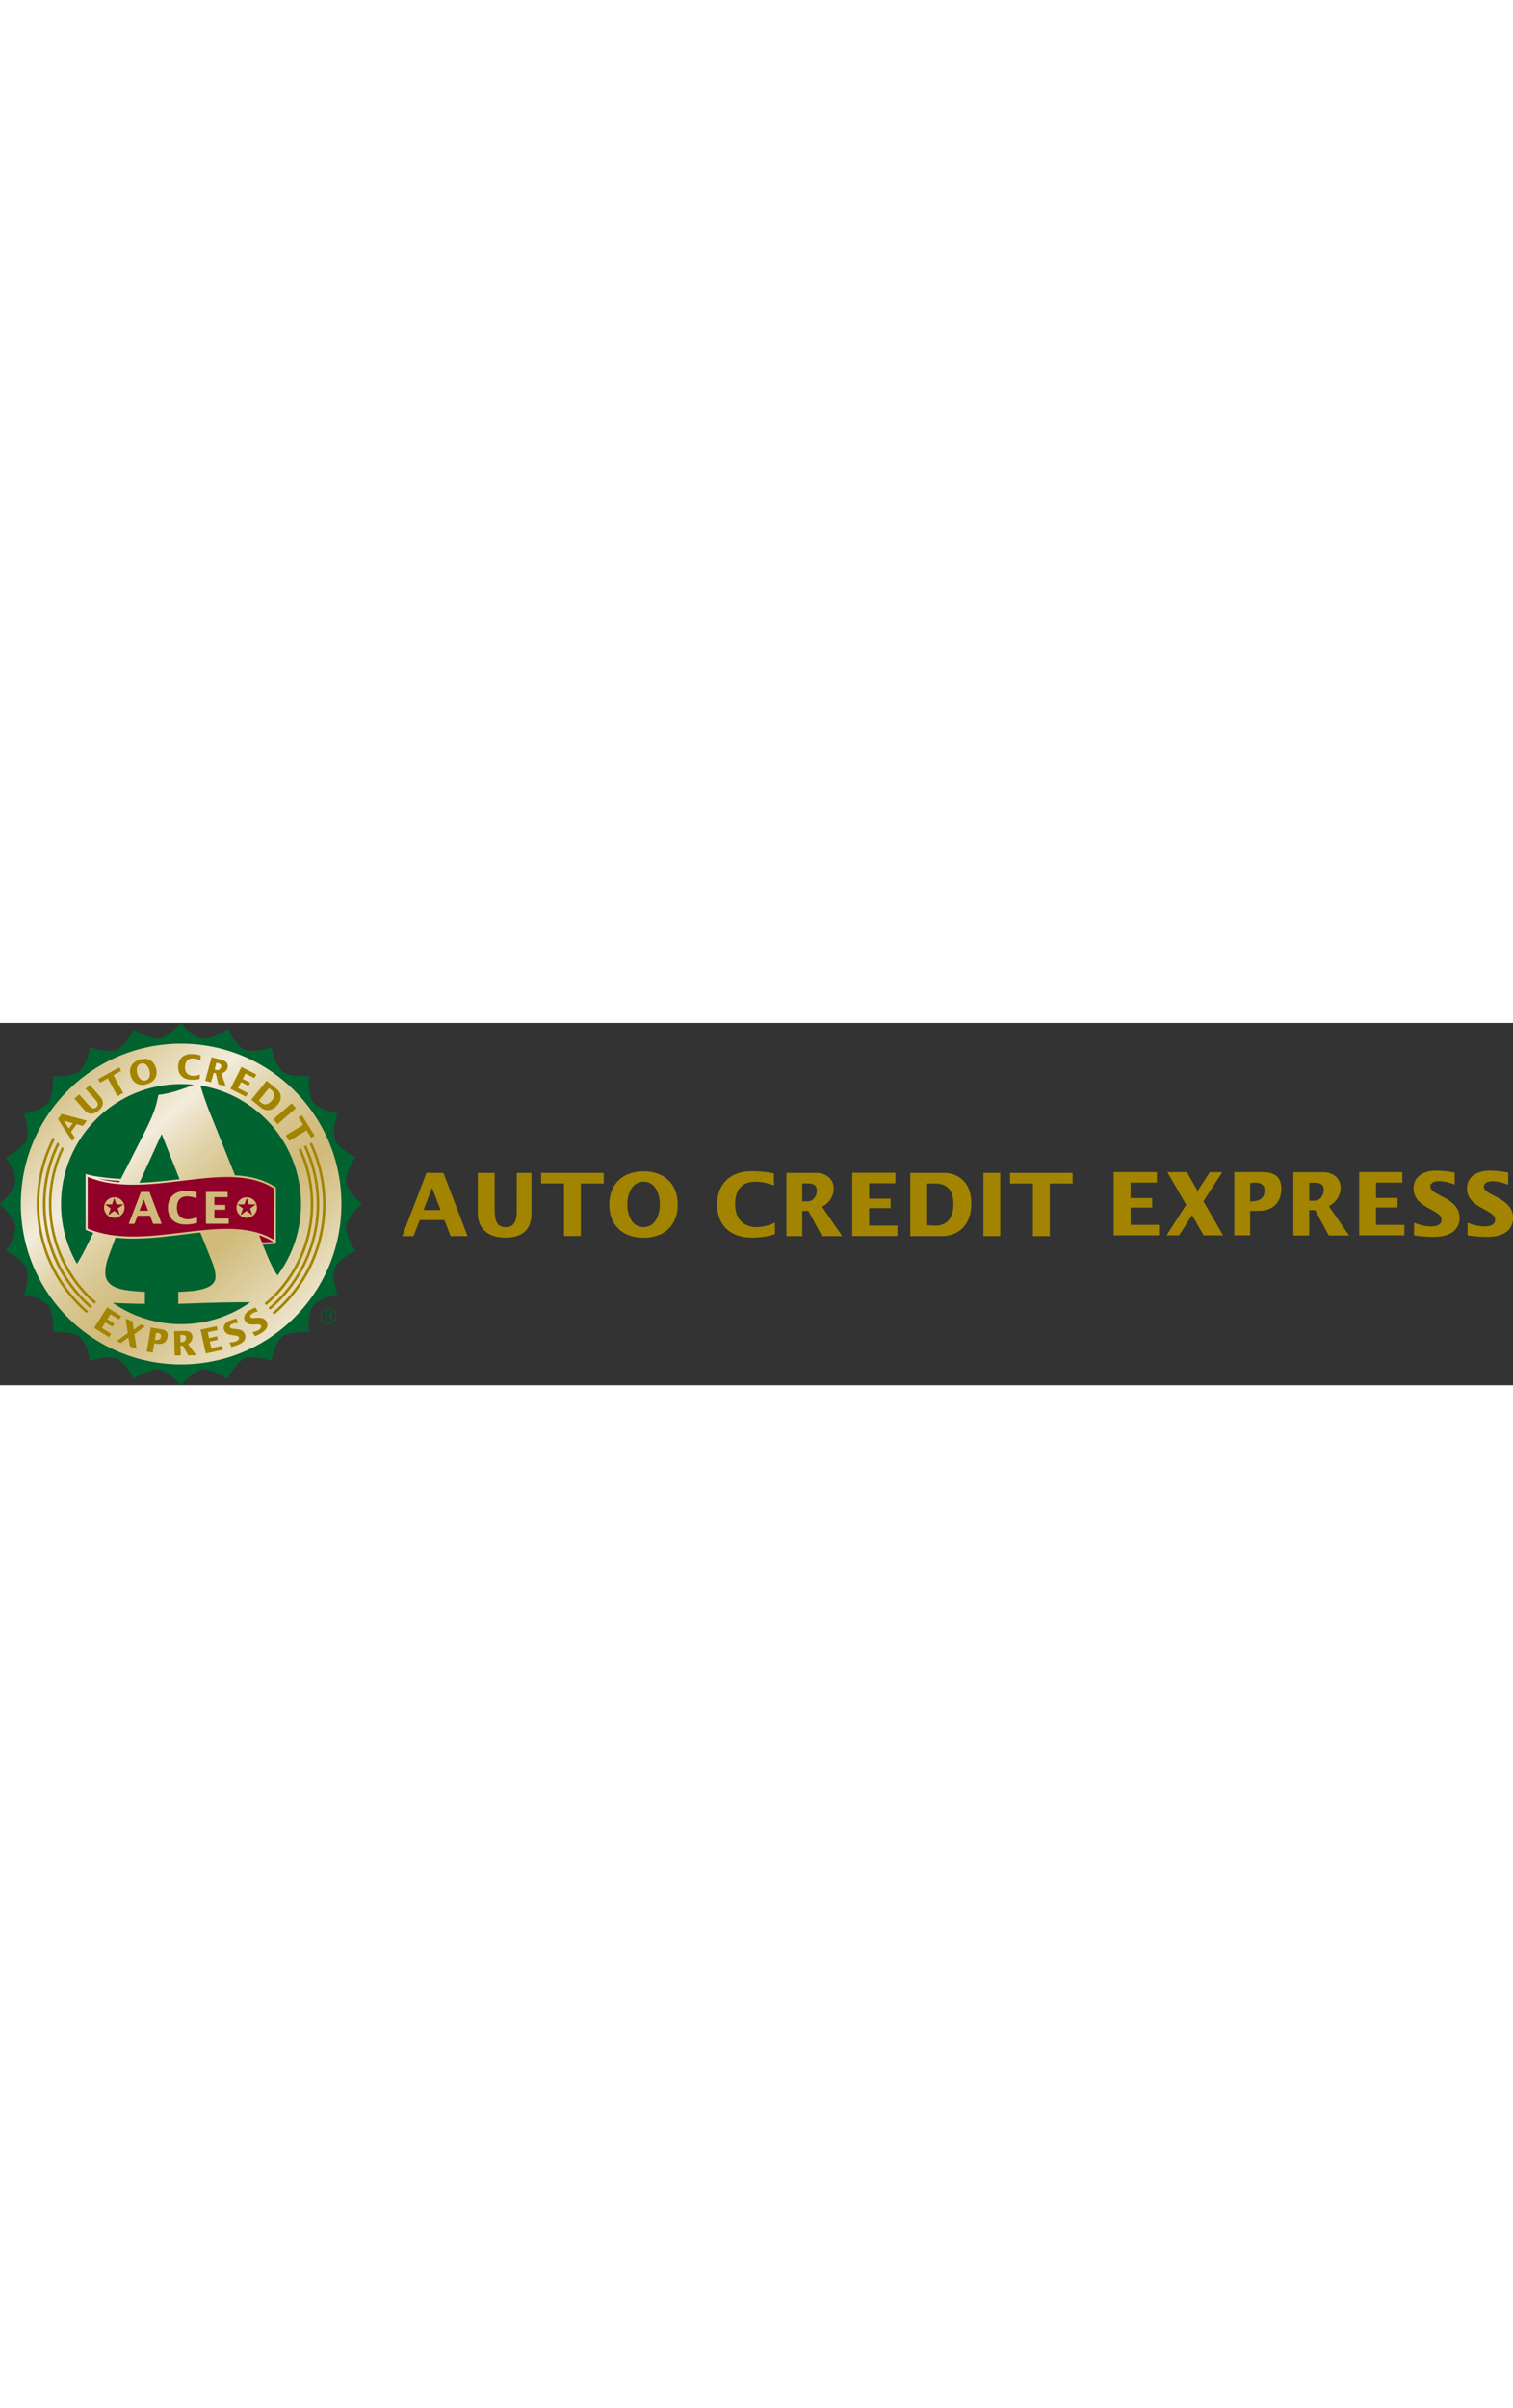 <svg xmlns="http://www.w3.org/2000/svg" xmlns:xlink="http://www.w3.org/1999/xlink" id="Layer_1" style="enable-background:new 0 0 1329 318.1; width: 200px; height: 100%;" viewBox="0 0 1329 318.1" x="0px" xml:space="preserve" y="0px"><rect x="0" y="0" width="1329" height="318.1" fill="#333333" stroke="none"/><style type="text/css">	.st0{fill:url(#SVGID_1_);}	.st1{fill:#006330;}	.st2{fill:#910028;}	.st3{fill:#A28400;}	.st4{fill:#D0BA79;}</style><title>ace-logo</title><linearGradient gradientTransform="matrix(1 0 0 -1 -14 95.98)" gradientUnits="userSpaceOnUse" id="SVGID_1_" x1="64.976" x2="281.186" y1="57.376" y2="-183.594"><stop offset="0" style="stop-color:#D0BA79"></stop><stop offset="0.14" style="stop-color:#E0D1A6"></stop><stop offset="0.3" style="stop-color:#F3ECDB"></stop><stop offset="0.33" style="stop-color:#EEE5CE"></stop><stop offset="0.42" style="stop-color:#E1D3A9"></stop><stop offset="0.51" style="stop-color:#D8C58F"></stop><stop offset="0.59" style="stop-color:#D2BD7F"></stop><stop offset="0.65" style="stop-color:#D0BA79"></stop><stop offset="1" style="stop-color:#F3ECDB"></stop></linearGradient><path class="st0" d="M302.5,159.1c0,79.2-64.2,143.4-143.4,143.4c-79.2,0-143.4-64.2-143.4-143.4c0-79.2,64.2-143.4,143.4-143.4 c0,0,0,0,0,0C238.3,15.7,302.5,79.9,302.5,159.1L302.5,159.1z"></path><path class="st1" d="M200.2,5.4c2.4,5.4,7.7,14,14.8,18.4c8.2,1.9,18-0.4,23.5-2.5c0.9,5.9,3.8,15.5,9.5,21.6 c7.4,4,17.5,4.3,23.4,3.6c-0.6,5.9-0.4,16,3.6,23.4c6.1,5.8,15.8,8.6,21.6,9.6c-2.1,5.5-4.5,15.3-2.5,23.5 c4.4,7.2,13,12.4,18.4,14.8c-3.5,4.8-8.3,13.6-8.6,22.1c2.4,8.1,9.4,15.4,14,19.1c-4.6,3.8-11.5,11-14,19.1 c0.2,8.4,5.1,17.3,8.5,22.1c-5.4,2.4-14,7.7-18.4,14.8c-2,8.2,0.4,18,2.5,23.5c-5.9,0.9-15.5,3.8-21.6,9.6c-4,7.4-4.2,17.5-3.6,23.4 c-5.9-0.6-16-0.4-23.4,3.6c-5.8,6.1-8.6,15.8-9.6,21.7c-5.6-2.1-15.3-4.5-23.5-2.5c-7.2,4.4-12.4,13-14.9,18.4 c-4.8-3.5-13.6-8.3-22.1-8.5c-8.1,2.4-15.4,9.4-19.1,14c-3.7-4.6-11-11.6-19.1-14c-8.4,0.2-17.3,5.1-22.1,8.5 c-2.4-5.4-7.7-14-14.8-18.4c-8.2-2-18,0.4-23.5,2.5c-0.9-5.9-3.8-15.5-9.5-21.6c-7.4-4-17.5-4.3-23.4-3.6c0.6-5.9,0.4-16-3.6-23.4 c-6.1-5.8-15.8-8.6-21.7-9.6c2.1-5.5,4.5-15.3,2.5-23.5c-4.4-7.2-13-12.4-18.4-14.8c3.5-4.8,8.3-13.7,8.5-22.1 c-2.4-8.1-9.4-15.4-14-19.1c4.6-3.8,11.6-11,14-19.1c-0.2-8.4-5.1-17.3-8.5-22.1c5.4-2.4,14-7.7,18.4-14.8c2-8.2-0.4-18-2.5-23.5 c5.9-0.9,15.5-3.8,21.6-9.6c4-7.4,4.2-17.5,3.6-23.4c5.9,0.6,16,0.4,23.4-3.6c5.8-6.1,8.6-15.8,9.6-21.6c5.5,2.1,15.3,4.5,23.5,2.5 c7.2-4.4,12.4-13,14.9-18.4c4.8,3.5,13.6,8.3,22.1,8.5c8.1-2.4,15.4-9.4,19.1-14c3.7,4.6,11,11.6,19.1,14 C186.6,13.7,195.4,8.9,200.2,5.4z M159.1,18.2c-77.8,0-140.8,63-140.8,140.8s63,140.8,140.8,140.8s140.8-63,140.8-140.8l0,0 C299.9,81.3,236.9,18.3,159.1,18.2L159.1,18.2z"></path><path class="st1" d="M185.8,82.4l20.6,51.4c13.1,0.7,25.1,3.5,35.6,10.4l0.4,0.3v49.2c-3.9,0.6-7.8,0.8-11.7,0.7l3.3,8.1 c3.4,8.3,6.5,14.6,9.8,19.2c34.6-46.8,24.7-112.8-22.1-147.4c-13.5-10-29.1-16.6-45.7-19.3C178.8,64.3,182.1,73.5,185.8,82.4z"></path><path class="st2" d="M105.4,138.7c-6.5-0.3-12.9-1-19.3-2.1c6.1,1.7,12.4,2.8,18.7,3.3L105.4,138.7z"></path><path class="st2" d="M240.2,192.2c-4-2.4-8.2-4.4-12.6-5.8l2.5,6.2C233.5,192.8,236.8,192.6,240.2,192.2z"></path><path class="st1" d="M217.9,245.2c-31.1,0-55.7,1.4-61.3,1.4v-10.5c11.8-0.5,32.7-1.1,32.7-13.2c0-6.9-3.4-13.8-5.9-20.4l-7.5-18.5 c-5.3,0.5-10.6,1.2-16.1,1.9c-19.5,2.4-39.5,4.8-58.3,2.6l-1.5,4.1c-3.1,8.8-7.5,17.6-7.5,26.7c0,16.3,21.8,15.7,34.8,16.8v10.5 c-9.4,0-18.8-0.4-28.2-0.8c36.4,25.1,84.6,24.9,120.7-0.6H217.9z"></path><path class="st1" d="M77.8,192.6l4.2-8.3c-2.1-0.7-4.2-1.5-6.3-2.4l-0.5-0.2v-49.1c7.2,2.5,24.5,4.2,31,4.3l16.3-32 C136,78.9,137,73.6,139.1,63.2c10.2-1.2,20.4-4.6,31-8.9c-3.7-0.4-7.4-0.6-11.1-0.6c-58.2,0-105.4,47.2-105.4,105.4 c0,18.4,4.8,36.4,14,52.4C71.4,205.4,74.8,199.1,77.8,192.6z"></path><path class="st1" d="M122.5,140.3c11.6-0.3,23.5-1.7,35.2-3.1l-15.7-39.6L122.5,140.3z"></path><path class="st2" d="M77,135.2c25.4,10.4,54.5,6.8,82.8,3.4c30.4-3.7,59.2-7.2,81,6.8v45.2c-22.1-13.6-50.8-10.2-81.2-6.5 c-28.2,3.4-57.4,7-82.6-3.5L77,135.2z"></path><path class="st3" d="M235.8,250.1l1.5,1.7c42-35.4,55-94.6,31.6-144.3l-2,1C289.8,157.3,277.1,215.4,235.8,250.1L235.8,250.1z"></path><path class="st3" d="M232.4,246.1l1.5,1.7c40.2-33.8,52.6-90.4,30.3-137.9l-2,1C284,157.5,271.8,212.9,232.4,246.1L232.4,246.1z"></path><path class="st3" d="M239.4,254.3l1.5,1.7c43.9-37,57.5-98.9,33-150.9l-2,1C295.8,157.1,282.5,217.9,239.4,254.3L239.4,254.3z"></path><path class="st3" d="M82.9,246.6l1.5-1.7c-38.5-33.4-50.1-88.4-28.3-134.4l-1.7-1.7C31.8,155.9,43.4,212.3,82.9,246.6z"></path><path class="st3" d="M75.8,254.7l1.5-1.7c-43.2-37.5-55.3-99.8-29.2-150.7l-1.7-1.7C19.5,152.6,31.6,216.3,75.8,254.7z"></path><path class="st3" d="M79.5,250.6l1.5-1.7C40.2,213.5,28.4,155,52.2,106.5l-1.7-1.7C25.7,154.3,37.6,214.3,79.5,250.6z"></path><path class="st3" d="M60.5,92.7l-4.4-6.8l7.8,2.1L60.5,92.7z M63.4,103.7l2.2-3.1l-3.2-4.9l4.9-6.8l5.6,1.5l3.4-4.6l-22.1-5.9 l-3.3,4.6L63.4,103.7z"></path><path class="st3" d="M69.6,62.8l8.2,9.3c2.7,3,4.6,3.9,6.8,2c1.9-1.6,1.8-3.6-0.8-6.6l-8.6-9.7l3.7-3.3l9,10.2 c1.3,1.4,5.5,6.3-1.1,12.1c-4,3.5-8.7,4.3-12.5-0.1l-9-10.2L69.6,62.8z"></path><path class="st3" d="M94.7,48.7l-6.8,3.8l-1.7-3.1L104.7,39l1.7,3.1l-6.8,3.8l8.6,15.6l-5,2.8L94.7,48.7z"></path><path class="st3" d="M120.6,44.6c-1-3.3-0.7-7.8,3.2-8.9s6.4,2.6,7.4,5.9s0.7,7.8-3.2,8.9S121.6,47.9,120.6,44.6z M114.8,46.2 c1.9,6.8,7.6,9.5,14.2,7.6s10-7.1,8-14s-7.5-9.6-14.2-7.6C116.1,34.2,112.8,39.4,114.8,46.2z"></path><path class="st3" d="M176,32.8c-2-0.9-4.1-1.5-6.3-1.6c-5.2-0.3-7,3.3-7.2,7.1c-0.3,4.8,2.1,7.9,6.9,8.2c2.1,0.1,4.2-0.3,6.2-1.2 l-0.2,3.9c-2.6,0.7-5.3,0.9-8,0.7c-6.9-0.4-11.3-4.8-10.9-11.9s5.3-11,12.2-10.6c2.6,0.1,5.1,0.5,7.6,1.1L176,32.8z"></path><path class="st3" d="M190.1,35l1.7,0.5c2.4,0.7,2.8,1.8,2.4,3.2s-2,3.3-3.9,2.7l-1.8-0.5L190.1,35z M180.2,50.8l5.2,1.4l2.3-8.3 l1.9,0.5l2.2,9.5l6.6,1.8l-4-11.4c2.6-0.4,4.7-2.3,5.5-4.8c1-3.7-1.6-6-4.2-6.7l-9.8-2.7L180.2,50.8z"></path><path class="st3" d="M212.1,38.7l13,6.6l-1.6,3.2l-7.9-4l-2.4,4.7l6.5,3.3l-1.4,2.8l-6.5-3.3l-2.7,5.3l8.6,4.3l-1.6,3.2l-13.7-6.9 L212.1,38.7z"></path><path class="st3" d="M236.3,57.2l2.2,1.8c3.9,3.2,2.2,6.9,0.3,9.2c-2.3,2.8-5.6,4.9-9.4,1.8c-0.7-0.6-1.4-1.2-2-1.9L236.3,57.2z  M220.7,67.5l8.3,6.7c4.3,3.5,10.1,3.6,14.8-2.3c5.4-6.6,1.8-11.8-0.5-13.7l-9.1-7.3L220.7,67.5z"></path><path class="st3" d="M256.2,70.6l3.8,4.3L243.8,89l-3.8-4.3L256.2,70.6z"></path><path class="st3" d="M266.3,89.5l-4.1-6.6l3-1.9l11.1,18l-3,1.9l-4.1-6.6l-15.1,9.4l-3-4.9L266.3,89.5z"></path><path class="st4" d="M100.4,153.7L100.4,153.7l1.9,5.6h6.1l0,0l-5,3.6l1.8,5.8v0l-4.8-3.7l-5.1,3.7l-0.1,0l2-5.8l-4.8-3.6l0,0h6.1 L100.4,153.7z M109.4,162.1c0-5-4-9-9-9s-9,4-9,9s4,9,9,9C105.4,171.1,109.4,167.1,109.4,162.1C109.4,162.1,109.4,162.1,109.4,162.1 L109.4,162.1z"></path><path class="st4" d="M122.5,164.9l3.8-9.9l3.8,9.9H122.5z M113.1,176.4h5l2.8-7.1h10.9l2.7,7.1h7.5l-10.7-28h-7.5L113.1,176.4z"></path><path class="st4" d="M172.6,154c-2.6-1.1-5.5-1.6-8.3-1.7c-6.8,0-8.9,4.8-8.9,9.9c0,6.3,3.3,10.2,9.7,10.2c2.8-0.1,5.5-0.8,8-2v5.1 c-3.4,1.1-6.9,1.6-10.4,1.5c-9.1,0-15.2-5.4-15.2-14.7s6.1-14.7,15.2-14.7c3.4-0.1,6.7,0.3,10,0.9L172.6,154z"></path><path class="st4" d="M180.9,148.4H200v4.6h-11.7v6.8h9.6v4.2h-9.6v7.7h12.6v4.6h-20L180.9,148.4z"></path><path class="st4" d="M216.7,153.7L216.7,153.7l1.9,5.6h6.1l0,0l-5,3.6l1.8,5.8l-0.1,0l-4.8-3.7l-5.1,3.7l-0.1,0l2-5.8l-4.8-3.6l0,0 h6.1L216.7,153.7z M225.7,162.1c0-5-4-9-9-9s-9,4-9,9s4,9,9,9S225.7,167,225.7,162.1z"></path><path class="st1" d="M288.6,264.3c-3.9,0-7.1-3.1-7.1-7c0-3.9,3.1-7.1,7-7.1s7.1,3.1,7.1,7c0,0,0,0,0,0 C295.6,261.2,292.5,264.3,288.6,264.3C288.6,264.3,288.6,264.3,288.6,264.3z M288.6,251c-3.5,0-6.2,2.8-6.2,6.3 c0,3.5,2.8,6.2,6.3,6.2c3.4,0,6.2-2.8,6.2-6.2C294.8,253.8,292,251,288.6,251C288.6,251,288.6,251,288.6,251L288.6,251z  M285.9,253.2h3.5c1.2,0,2.4,0.2,2.5,2c0.1,0.8-0.3,1.6-1,2c0.8,0.5,0.8,0.6,0.9,2c0.1,1-0.1,1.2,0.4,1.9H291l-0.1-1 c-0.2-0.9,0.3-2.4-1.3-2.4H287v3.3h-1L285.9,253.2z M286.9,254.1v2.7h2.5c0.7,0,1.4-0.2,1.5-1.2c0.1-1.3-0.8-1.5-1.5-1.5H286.9z"></path><path class="st3" d="M94.1,249.7l12.4,7.7l-1.9,3l-7.6-4.7l-2.8,4.4l6.2,3.9l-1.7,2.7l-6.2-3.9l-3.1,5l8.2,5.1l-1.9,3l-13-8.1 L94.1,249.7z"></path><path class="st3" d="M112.3,272.2l-2-12.6l6.1,2.4l1.1,7.3l6.1-4.5l3.9,1.5l-9.5,6.9l2,13.1l-6-2.4l-1.2-7.8l-6.6,4.8l-3.9-1.5 L112.3,272.2z"></path><path class="st3" d="M137.1,272.1c0.6,0,1.1,0,1.7,0.1c1.7,0.3,3,1.2,2.7,3.1c-0.6,3.5-3.5,3.2-5.5,2.9L137.1,272.1z M128.8,288.5 l5.3,0.9l1.4-8.2l3.1,0.5c4.7,0.8,7.9-1.8,8.6-6c0.7-4.2-1.4-6-5.3-6.7l-9.4-1.6L128.8,288.5z"></path><path class="st3" d="M158.4,274h1.8c2.6-0.1,3.2,0.9,3.2,2.4s-1,3.7-3,3.7h-1.9L158.4,274z M153.4,291.9l5.4-0.1l-0.2-8.5h2l4.8,8.5 l6.9-0.1l-7.1-9.8c2.4-1.2,3.8-3.5,3.9-6.2c-0.1-3.9-3.3-5.3-5.9-5.3l-10.2,0.2L153.4,291.9z"></path><path class="st3" d="M176.1,269.3l14.3-3.1l0.8,3.5l-8.7,1.9l1.1,5.1l7.1-1.6l0.7,3.1l-7.1,1.5l1.3,5.8l9.4-2.1l0.8,3.5l-15,3.3 L176.1,269.3z"></path><path class="st3" d="M201.6,280.5c2,0,4-0.3,5.8-1c1.4-0.6,3.1-1.8,2.4-3.5c-1.3-3.2-10.3,0.1-12.9-6.1c-1.6-4,1.3-7,4.7-8.5 c2-0.8,4-1.4,6.1-1.8l1.6,3.7c-1.9,0-3.7,0.4-5.5,1c-1,0.4-2.4,1.5-1.9,2.8c1.2,3,10.5-0.4,13.2,6c0.8,2,1.4,6.4-5.6,9.3 c-2.1,0.9-4.2,1.6-6.3,2.1L201.6,280.5z"></path><path class="st3" d="M221.7,271.5c2-0.3,3.9-1,5.6-2c1.3-0.8,2.8-2.3,1.8-3.9c-1.9-2.9-10.1,1.9-13.7-3.8c-2.3-3.6,0-7.1,3.2-9.1 c1.8-1.1,3.7-2.1,5.7-2.9l2.2,3.4c-1.8,0.4-3.6,1-5.2,2c-0.9,0.6-2.1,1.9-1.4,3c1.7,2.7,10.3-2.2,14,3.7c1.2,1.8,2.5,6-3.9,10.1 c-1.9,1.2-3.9,2.2-5.9,3.1L221.7,271.5z"></path><path class="st3" d="M453.9,165.2c0,10.3-3.3,14.1-9.7,14.1c-7.5,0-9.7-5.1-9.7-15.5v-32.1h-14.8v35.2c0,15.2,10.6,21.6,24.2,21.6 c22.9,0,22.9-16.7,22.9-21.6v-35.2h-12.9V165.2z M565.3,130.3c-18,0-30.1,10.8-30.1,29.2s12,29.1,30.1,29.1s30-10.7,30-29.1 S583.3,130.3,565.3,130.3L565.3,130.3z M565.3,179.3c-10.5,0-14.3-11-14.3-19.9s3.8-20,14.3-20s14.3,11,14.3,20 S575.7,179.3,565.3,179.3L565.3,179.3z M475.3,140.9h20.1v46.2h14.8V141h20.1v-9.3h-55V140.9z M374.6,131.7l-21.3,55.5h9.9l5.5-14.1 h21.7l5.4,14.1h14.9l-21.2-55.5L374.6,131.7z M372,164.3l7.5-19.6l7.5,19.6H372z M732.3,145.6c0-10-8.2-13.9-15.1-13.9h-26.4v55.5 h13.9V165h5.3l12,22.2h17.8L722,161.3C728.2,158.5,732.2,152.4,732.3,145.6L732.3,145.6z M709.6,156.7h-4.9v-15.8h4.5 c6.6,0,8.3,2.5,8.3,6.3C717.6,151.2,714.8,156.7,709.6,156.7L709.6,156.7z M645.7,159c0-10,4.2-19.6,17.6-19.6 c5.6,0.1,11.2,1.2,16.5,3.3v-10.6c-6.5-1.3-13.1-1.9-19.8-1.9c-18,0-30.1,10.8-30.1,29.2s12,29.1,30.1,29.1c7,0.1,14-0.9,20.7-3 v-10.2c-4.9,2.5-10.4,3.8-15.9,4C652.3,179.3,645.8,171.5,645.7,159L645.7,159z M763.4,162.6h18.9v-8.3h-18.9v-13.5h23.1v-9.2h-37.9 v55.5h39.7v-9.2h-24.9L763.4,162.6z M887.2,141h20.1v46.2h14.8V141h20.1v-9.3h-55V141z M829.8,131.7h-30.2v55.5h27.5 c14.4,0,26.1-9.2,26.1-28.7C853.2,136.3,837.4,131.7,829.8,131.7L829.8,131.7z M821.5,178c-2.4,0-4.8-0.2-7.1-0.5v-36.5h7.5 c13.1,0,15.6,10.4,15.6,18.1C837.4,168.3,834.2,177.9,821.5,178L821.5,178z M863.8,187.2h14.8v-55.5h-14.8V187.2z M1073.6,131.1h-11 l-10.6,16.5l-9.5-16.6h-17.1l16.5,28.7l-17.2,26.8h11l11.4-17.7l10.2,17.7h17l-17.2-29.9L1073.6,131.1z M1177.6,145 c0-10-8.2-13.9-15.1-13.9h-26.4v55.5h13.9v-22.2h5.2l12,22.2h17.8l-17.8-25.8C1173.4,157.8,1177.4,151.7,1177.6,145L1177.6,145z  M1154.9,156.1h-4.9v-15.8h4.5c6.6,0,8.3,2.5,8.3,6.3C1162.8,150.6,1160,156,1154.9,156.1L1154.9,156.1z M993.1,162.1h19v-8.3h-19 v-13.6h23.1V131h-37.9v55.5h39.8v-9.2h-24.9L993.1,162.1z M1303.4,143.7c0-3.6,4.3-4.7,7.2-4.7c4.8,0,9.7,1.4,14.2,3v-10.6 c-5.4-1.1-11-1.6-16.5-1.7c-9.7,0-19.7,4.5-19.7,15.6c0,17.5,24.7,18.4,24.7,27.4c0,5-5.3,6-9.2,6c-5.2-0.1-10.3-1.3-15-3.3v11.1 c5.7,0.9,11.5,1.4,17.3,1.4c19.8,0,22.7-11.1,22.7-16.7C1329,153,1303.4,152,1303.4,143.7L1303.4,143.7z M1109,131h-24.8v55.5h13.9 V165h8.1c12.3,0,19.3-8.1,19.3-19.2C1125.6,135,1119.4,131,1109,131z M1098.1,156.7v-16c1.4-0.3,2.9-0.5,4.4-0.5 c4.5,0,8.3,1.7,8.3,6.8C1110.8,156.1,1103.3,156.7,1098.1,156.7L1098.1,156.7z M1208.7,162h18.9v-8.3h-18.9v-13.5h23.1V131h-37.9 v55.5h39.7v-9.2h-24.9L1208.7,162z M1256.4,143.6c0-3.6,4.3-4.7,7.2-4.7c4.8,0,9.7,1.4,14.2,3v-10.5c-5.4-1.1-11-1.6-16.5-1.7 c-9.7,0-19.7,4.5-19.7,15.6c0,17.5,24.7,18.4,24.7,27.4c0,5-5.3,6-9.2,6c-5.2-0.1-10.3-1.3-15-3.3v11.1c5.7,0.9,11.5,1.4,17.3,1.4 c19.8,0,22.7-11.1,22.7-16.7C1282,153,1256.4,152,1256.4,143.6L1256.4,143.6z"></path></svg>